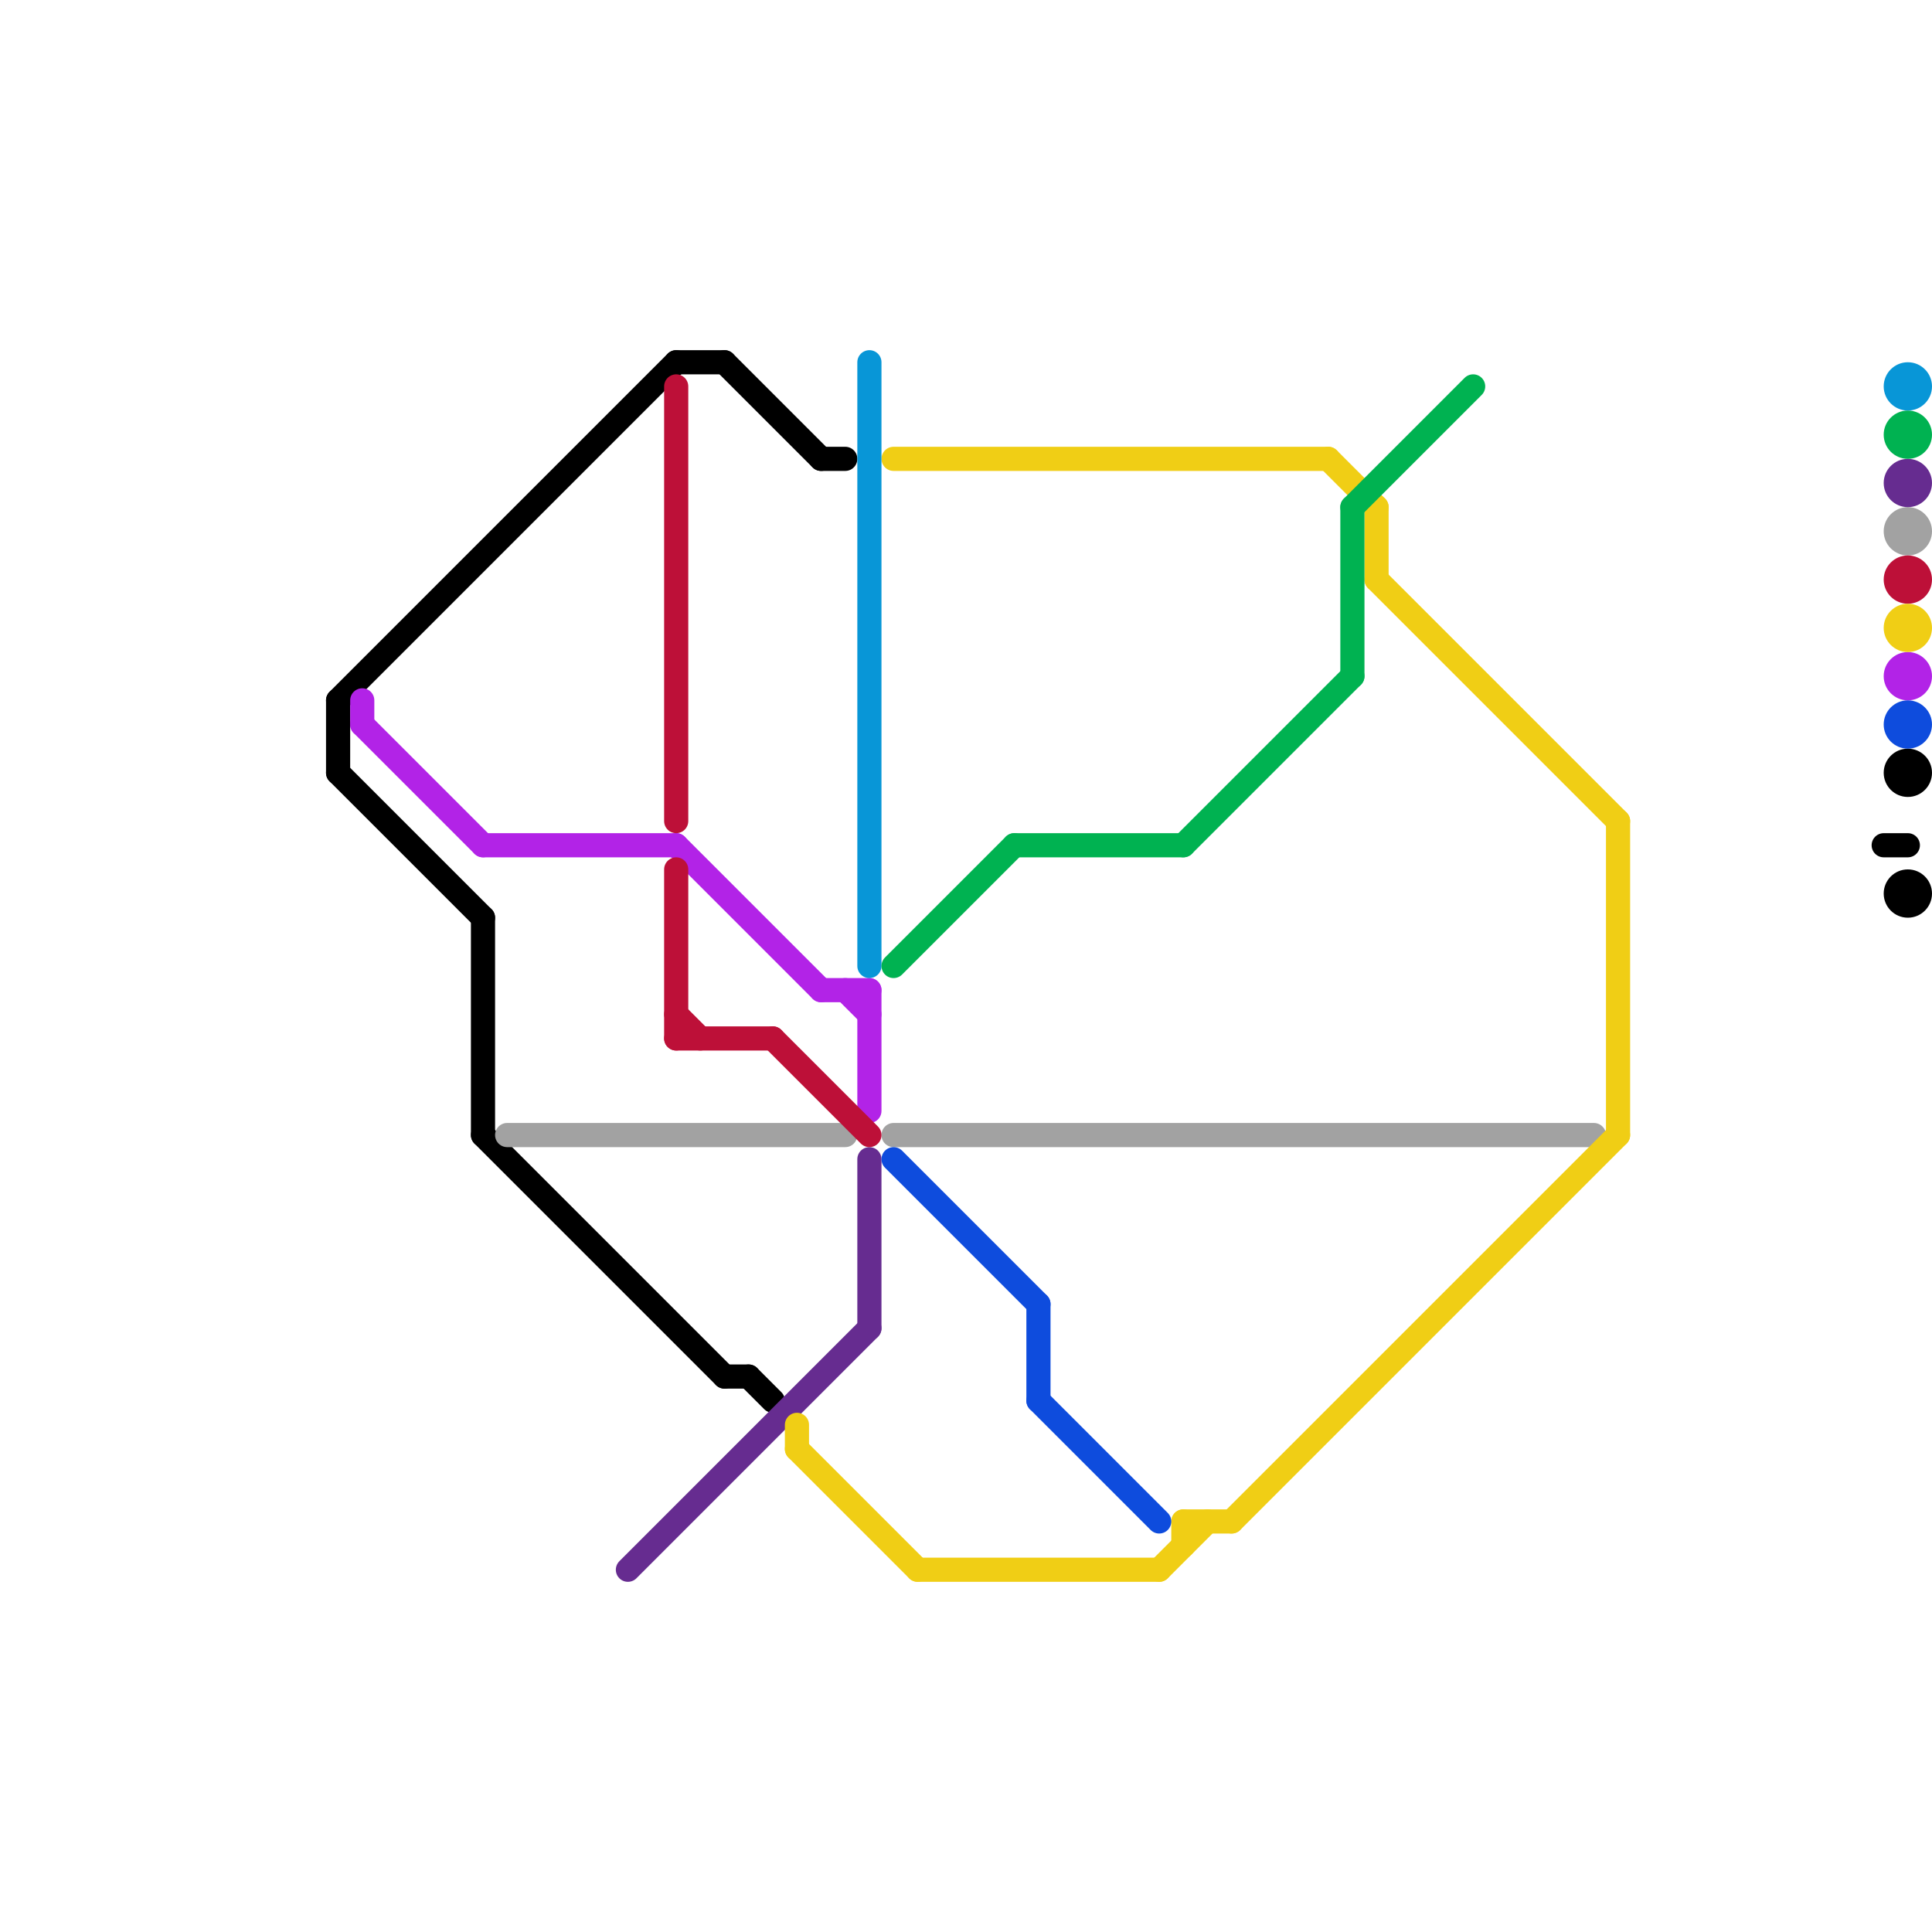 
<svg version="1.1" xmlns="http://www.w3.org/2000/svg" viewBox="0 0 80 80">
<style>text { font: 1px Helvetica; font-weight: 600; white-space: pre; dominant-baseline: central; } line { stroke-width: 1; fill: none; stroke-linecap: round; stroke-linejoin: round; } .c0 { stroke: #000000 } .c1 { stroke: #b223e7 } .c2 { stroke: #a2a2a2 } .c3 { stroke: #662c90 } .c4 { stroke: #bd1038 } .c5 { stroke: #f0ce15 } .c6 { stroke: #0896d7 } .c7 { stroke: #00b251 } .c8 { stroke: #0e4cdd }</style><defs><g id="wm-xf"><circle r="1.2" fill="#000"/><circle r="0.9" fill="#fff"/><circle r="0.6" fill="#000"/><circle r="0.3" fill="#fff"/></g><g id="wm"><circle r="0.6" fill="#000"/><circle r="0.3" fill="#fff"/></g></defs><line class="c0" x1="30" y1="15" x2="34" y2="19"/><line class="c0" x1="14" y1="32" x2="20" y2="38"/><line class="c0" x1="31" y1="57" x2="32" y2="58"/><line class="c0" x1="14" y1="29" x2="14" y2="32"/><line class="c0" x1="14" y1="29" x2="28" y2="15"/><line class="c0" x1="30" y1="57" x2="31" y2="57"/><line class="c0" x1="20" y1="47" x2="30" y2="57"/><line class="c0" x1="34" y1="19" x2="35" y2="19"/><line class="c0" x1="28" y1="15" x2="30" y2="15"/><line class="c0" x1="78" y1="35" x2="79" y2="35"/><line class="c0" x1="20" y1="38" x2="20" y2="47"/><circle cx="79" cy="37" r="1" fill="#000000" /><circle cx="79" cy="32" r="1" fill="#000000" /><line class="c1" x1="28" y1="35" x2="34" y2="41"/><line class="c1" x1="15" y1="30" x2="20" y2="35"/><line class="c1" x1="15" y1="29" x2="15" y2="30"/><line class="c1" x1="36" y1="41" x2="36" y2="46"/><line class="c1" x1="34" y1="41" x2="36" y2="41"/><line class="c1" x1="20" y1="35" x2="28" y2="35"/><line class="c1" x1="35" y1="41" x2="36" y2="42"/><circle cx="79" cy="28" r="1" fill="#b223e7" /><line class="c2" x1="21" y1="47" x2="35" y2="47"/><line class="c2" x1="37" y1="47" x2="66" y2="47"/><circle cx="79" cy="22" r="1" fill="#a2a2a2" /><line class="c3" x1="26" y1="65" x2="36" y2="55"/><line class="c3" x1="36" y1="48" x2="36" y2="55"/><circle cx="79" cy="20" r="1" fill="#662c90" /><line class="c4" x1="28" y1="16" x2="28" y2="34"/><line class="c4" x1="28" y1="42" x2="29" y2="43"/><line class="c4" x1="32" y1="43" x2="36" y2="47"/><line class="c4" x1="28" y1="43" x2="32" y2="43"/><line class="c4" x1="28" y1="36" x2="28" y2="43"/><circle cx="79" cy="24" r="1" fill="#bd1038" /><line class="c5" x1="55" y1="19" x2="57" y2="21"/><line class="c5" x1="57" y1="24" x2="67" y2="34"/><line class="c5" x1="49" y1="63" x2="51" y2="63"/><line class="c5" x1="48" y1="65" x2="50" y2="63"/><line class="c5" x1="57" y1="21" x2="57" y2="24"/><line class="c5" x1="33" y1="60" x2="38" y2="65"/><line class="c5" x1="38" y1="65" x2="48" y2="65"/><line class="c5" x1="51" y1="63" x2="67" y2="47"/><line class="c5" x1="33" y1="59" x2="33" y2="60"/><line class="c5" x1="67" y1="34" x2="67" y2="47"/><line class="c5" x1="49" y1="63" x2="49" y2="64"/><line class="c5" x1="37" y1="19" x2="55" y2="19"/><circle cx="79" cy="26" r="1" fill="#f0ce15" /><line class="c6" x1="36" y1="15" x2="36" y2="40"/><circle cx="79" cy="16" r="1" fill="#0896d7" /><line class="c7" x1="37" y1="40" x2="42" y2="35"/><line class="c7" x1="56" y1="21" x2="56" y2="28"/><line class="c7" x1="49" y1="35" x2="56" y2="28"/><line class="c7" x1="56" y1="21" x2="61" y2="16"/><line class="c7" x1="42" y1="35" x2="49" y2="35"/><circle cx="79" cy="18" r="1" fill="#00b251" /><line class="c8" x1="43" y1="54" x2="43" y2="58"/><line class="c8" x1="37" y1="48" x2="43" y2="54"/><line class="c8" x1="43" y1="58" x2="48" y2="63"/><circle cx="79" cy="30" r="1" fill="#0e4cdd" />
</svg>

